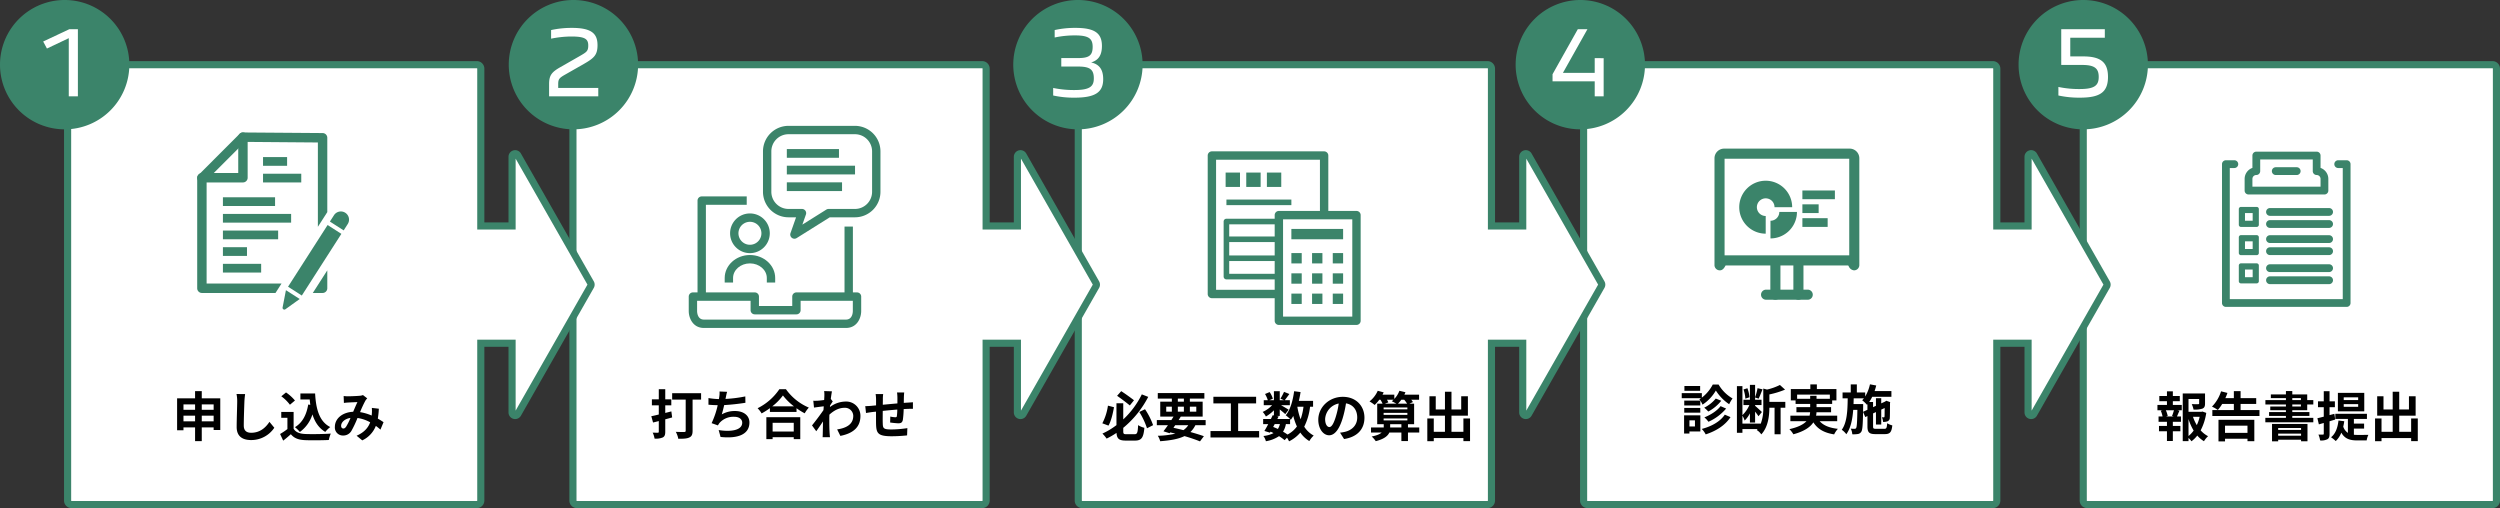 <svg xmlns="http://www.w3.org/2000/svg" width="1230" height="249.997"><rect width="100%" height="100%" fill="#333333" stroke="none"/><defs><clipPath id="a"><path fill="none" d="M0 0H1230V249.997H0z"/></clipPath></defs><g clip-path="url(#a)"><path d="M1228.247 111.182v-77.4a1.961 1.961 0 0 0-1.961-1.961h-199.37a1.961 1.961 0 0 0-1.961 1.961v212.5a1.961 1.961 0 0 0 1.961 1.961h199.37a1.961 1.961 0 0 0 1.961-1.961v-135.1z" fill="#fff"/><path d="M1226.285 249.997h-199.37a3.72 3.72 0 0 1-3.715-3.715V33.779a3.72 3.72 0 0 1 3.715-3.714h199.37a3.72 3.72 0 0 1 3.715 3.714v212.5a3.72 3.72 0 0 1-3.715 3.715m-199.37-216.421a.206.206 0 0 0-.207.206v212.5a.207.207 0 0 0 .207.209h199.37a.207.207 0 0 0 .207-.209v-212.5a.206.206 0 0 0-.207-.206z" fill="#3b846a"/><path d="M1036.491 139.282l-35.855-62.894a1.512 1.512 0 0 0-2.825.749v34.044h-15.386v-77.4a1.961 1.961 0 0 0-1.962-1.961H781.094a1.961 1.961 0 0 0-1.961 1.961v212.5a1.961 1.961 0 0 0 1.961 1.961h199.373a1.961 1.961 0 0 0 1.962-1.961v-77.4h15.386v34.047a1.512 1.512 0 0 0 2.825.749l35.855-62.894a1.509 1.509 0 0 0 0-1.5" fill="#fff"/><path d="M980.462 249.997H781.091a3.72 3.72 0 0 1-3.714-3.715V33.779a3.719 3.719 0 0 1 3.714-3.714h199.371a3.719 3.719 0 0 1 3.715 3.714v75.647h11.879V77.135a3.264 3.264 0 0 1 6.1-1.615l35.855 62.893a3.273 3.273 0 0 1 0 3.237l-35.854 62.891a3.265 3.265 0 0 1-6.1-1.618v-32.289h-11.879v75.647a3.719 3.719 0 0 1-3.715 3.715M781.091 33.572a.208.208 0 0 0-.207.207v212.5a.207.207 0 0 0 .207.207h199.371a.207.207 0 0 0 .208-.207v-79.153h18.893v34.884l35.334-61.979-35.333-61.979v34.884h-18.893V33.779a.208.208 0 0 0-.208-.207zm253.875 106.58z" fill="#3b846a"/><path d="M787.867 139.282l-35.855-62.894a1.512 1.512 0 0 0-2.825.749v34.044h-15.386v-77.4a1.961 1.961 0 0 0-1.962-1.961H532.47a1.961 1.961 0 0 0-1.961 1.961v212.5a1.961 1.961 0 0 0 1.961 1.961h199.369a1.961 1.961 0 0 0 1.962-1.961v-77.4h15.386v34.047a1.512 1.512 0 0 0 2.825.749l35.855-62.894a1.51 1.51 0 0 0 0-1.5" fill="#fff"/><path d="M731.838 249.997H532.469a3.72 3.72 0 0 1-3.714-3.715V33.779a3.719 3.719 0 0 1 3.714-3.714h199.369a3.719 3.719 0 0 1 3.715 3.714v75.649h11.879V77.137a3.265 3.265 0 0 1 6.1-1.618l35.857 62.894a3.284 3.284 0 0 1 0 3.235l-35.857 62.893a3.265 3.265 0 0 1-6.1-1.616v-32.289h-11.878v75.646a3.719 3.719 0 0 1-3.715 3.715M532.469 33.572a.208.208 0 0 0-.207.207v212.5a.208.208 0 0 0 .207.209h199.369a.208.208 0 0 0 .208-.209v-79.152h18.893v34.885l35.336-61.981-35.335-61.979v34.885h-18.893V33.779a.208.208 0 0 0-.208-.207zm253.872 106.58z" fill="#3b846a"/><path d="M539.244 139.282l-35.855-62.894a1.512 1.512 0 0 0-2.825.749v34.044h-15.388v-77.4a1.96 1.96 0 0 0-1.961-1.961H283.847a1.96 1.96 0 0 0-1.961 1.961v212.5a1.96 1.96 0 0 0 1.961 1.961h199.369a1.96 1.96 0 0 0 1.961-1.961v-77.4h15.387v34.047a1.512 1.512 0 0 0 2.825.749l35.855-62.894a1.516 1.516 0 0 0 0-1.5" fill="#fff"/><path d="M483.216 249.997h-199.37a3.72 3.72 0 0 1-3.715-3.715V33.779a3.72 3.72 0 0 1 3.715-3.714h199.37a3.72 3.72 0 0 1 3.715 3.714v75.649h11.878V77.137a3.266 3.266 0 0 1 6.1-1.618l35.855 62.9a3.282 3.282 0 0 1 0 3.234l-35.855 62.893a3.266 3.266 0 0 1-6.1-1.616v-32.296h-11.878v75.647a3.72 3.72 0 0 1-3.715 3.715M283.846 33.573a.206.206 0 0 0-.207.206v212.5a.207.207 0 0 0 .207.209h199.37a.207.207 0 0 0 .207-.209v-79.152h18.893v34.887l35.335-61.982-35.335-61.98v34.887h-18.893v-79.16a.206.206 0 0 0-.207-.206z" fill="#3b846a"/><path d="M290.619 139.282l-35.854-62.894a1.512 1.512 0 0 0-2.825.749v34.044h-15.386v-77.4a1.961 1.961 0 0 0-1.962-1.961H35.219a1.961 1.961 0 0 0-1.961 1.961v212.5a1.961 1.961 0 0 0 1.961 1.961h199.373a1.961 1.961 0 0 0 1.962-1.961v-77.4h15.386v34.047a1.512 1.512 0 0 0 2.825.749l35.854-62.898a1.51 1.51 0 0 0 0-1.5" fill="#fff"/><path d="M234.592 249.997H35.222a3.72 3.72 0 0 1-3.715-3.715V33.779a3.72 3.72 0 0 1 3.715-3.714h199.37a3.72 3.72 0 0 1 3.715 3.714v75.649h11.879V77.137a3.265 3.265 0 0 1 6.1-1.616l35.857 62.894a3.282 3.282 0 0 1 0 3.234l-35.855 62.893a3.265 3.265 0 0 1-6.1-1.616v-32.292h-11.881v75.647a3.72 3.72 0 0 1-3.715 3.715M35.222 33.573a.206.206 0 0 0-.207.206v212.5a.207.207 0 0 0 .207.209h199.37a.207.207 0 0 0 .207-.209v-79.152h18.894v34.884l35.334-61.979-35.334-61.98v34.884h-18.894V33.779a.206.206 0 0 0-.207-.206z" fill="#3b846a"/><path d="M108.372 195.976v15.578h-3.263v-1.262h-5.842v6.737h-3.29v-6.737h-5.71v1.392h-3.133v-15.71h8.843v-3.526h3.29v3.526zm-18.105 5.657h5.71v-2.658h-5.71zm5.71 2.869h-5.71v2.789h5.71zm3.29-2.869h5.842v-2.658h-5.842zm5.842 2.869h-5.842v2.789h5.842z"/><path d="M120.252 197.396c-.1 2.841-.314 8.737-.314 12 0 2.659 1.578 3.526 3.63 3.526 4.342 0 7.106-2.5 9-5.369l2.394 2.9a13.628 13.628 0 0 1-11.422 6.052c-4.315 0-7.1-1.895-7.1-6.394 0-3.528.263-10.449.263-12.712a16.839 16.839 0 0 0-.342-3.552l4.237.052a41.555 41.555 0 0 0-.343 3.5"/><path d="M144.457 210.949c1.078 1.763 3.051 2.474 5.789 2.579 3.079.132 9 .052 12.5-.21a16.3 16.3 0 0 0-.973 3.158c-3.158.156-8.449.21-11.58.078-3.237-.132-5.395-.87-7.1-2.922-1.158 1.026-2.317 2.053-3.765 3.158l-1.526-3.263a34.249 34.249 0 0 0 3.606-2.422v-5.55h-3.027v-2.869h6.079zm-1.817-11.816a19.873 19.873 0 0 0-4.237-4.157l2.316-1.895a21.057 21.057 0 0 1 4.395 3.973zm10.027.054a82.817 82.817 0 0 1-.29-2.658h-4.58v-2.949h7.239c.394 7.449 1.973 13.79 7.446 16.528a13.958 13.958 0 0 0-2.448 2.394c-3.235-1.921-5.157-4.948-6.314-8.631a16.9 16.9 0 0 1-6.185 8.659 17.148 17.148 0 0 0-2.422-2.37c3.685-2.184 5.71-6.106 6.527-11.131z"/><path d="M171.261 194.975c1.5 0 4.29-.132 5.528-.237a5.669 5.669 0 0 0 1.789-.366l2.106 1.63a6.354 6.354 0 0 0-.9 1.106 56.085 56.085 0 0 0-2.632 5.658 23.677 23.677 0 0 1 5.71 1.684c.026-.316.054-.605.08-.895a17.2 17.2 0 0 0 0-2.869l3.448.4a42.717 42.717 0 0 1-.5 4.868c1.1.633 2.053 1.238 2.815 1.763l-1.526 3.658a27.393 27.393 0 0 0-2.262-1.84 13.157 13.157 0 0 1-6.685 7.13l-2.791-2.29c3.975-1.71 5.817-4.209 6.685-6.6a18.211 18.211 0 0 0-6.237-2.131 51.6 51.6 0 0 1-2.973 6.314 4.585 4.585 0 0 1-4.105 2.317 3.941 3.941 0 0 1-4.053-4.264c0-4.078 3.71-7.184 9-7.421.737-1.737 1.5-3.525 2.1-4.764-1.052.054-3.315.133-4.526.213-.527.025-1.447.1-2.132.21l-.13-3.4c.709.08 1.605.132 2.183.132m-2.315 15.843c.527 0 .895-.263 1.368-.922a29.384 29.384 0 0 0 2.132-4.289c-2.949.447-4.606 2.238-4.606 3.9 0 .868.5 1.316 1.106 1.316"/><path d="M548.085 200.343c-.553 3.106-1.4 6.79-2.711 9.053l-3.027-1.131a27.141 27.141 0 0 0 2.763-8.685zm10.105 13.29c1.342 0 1.579-.763 1.763-4.473a10 10 0 0 0 3.08 1.316c-.423 4.736-1.343 6.289-4.58 6.289h-4.606c-3.237 0-4.343-.895-4.526-3.79a37.113 37.113 0 0 1-4.868 2.815 18.165 18.165 0 0 0-2.054-2.472 35.339 35.339 0 0 0 6.9-4.159v-10.761h3.341v7.947a42.248 42.248 0 0 0 9.134-12.317l3.157 1.236a49.054 49.054 0 0 1-12.291 15.238v1.605c0 1.342.213 1.526 1.553 1.526zm-2.316-14.157a107.559 107.559 0 0 0-6.263-4.738l2.027-2.289c2.132 1.368 4.79 3.315 6.289 4.473zm7.474 1.867a34.351 34.351 0 0 1 3.973 7.841l-3 1.526a35.843 35.843 0 0 0-3.79-8.025z"/><path d="M588.129 209.186a11.6 11.6 0 0 1-2.448 3.368c2.553.711 4.842 1.421 6.631 2.053l-1.921 2.552c-2-.815-4.657-1.736-7.631-2.6-2.947 1.448-6.842 2.132-11.946 2.526a8.933 8.933 0 0 0-1.185-2.684 41.467 41.467 0 0 0 8.658-1.054c-.841-.21-1.685-.42-2.553-.6l-.288.394-3.027-.948a67.288 67.288 0 0 0 2.21-3h-5.473v-2.526h7.157c.369-.579.712-1.132 1.054-1.683h-6.527v-7.371h5.71v-1.5h-6.921v-2.711h22.921v2.711h-7.132v1.5h6.289v7.371h-10.766c-.342.552-.683 1.1-1.051 1.683h13.289v2.526zm-14.342-6.659h2.763v-2.446h-2.763zm3.551 7.948c1.633.342 3.29.737 4.9 1.158a8.493 8.493 0 0 0 2.394-2.448h-6.421zm2.16-12.87h2.973v-1.5h-2.973zm2.973 2.475h-2.973v2.446h2.973zm2.947 2.446h3.158v-2.446h-3.158z"/><path d="M619.486 212.081v3.158h-23.922v-3.158h10.027v-13.606h-8.605v-3.263h21.026v3.263h-8.843v13.606z"/><path d="M644.552 200.107a29.571 29.571 0 0 1-2.868 9.816 12.339 12.339 0 0 0 4.658 4.369 12.155 12.155 0 0 0-2.158 2.71 14.287 14.287 0 0 1-4.422-4.182 17.109 17.109 0 0 1-5.553 4.315 11.81 11.81 0 0 0-1-1.791l-1.184 1.212a24.692 24.692 0 0 0-2.739-1.973 16.133 16.133 0 0 1-6.472 2.5 6.921 6.921 0 0 0-1.238-2.578 13.824 13.824 0 0 0 5-1.421 15.619 15.619 0 0 0-1.472-.711l-.289.5-2.737-.844c.578-.919 1.236-2.1 1.893-3.368h-2.5v-2.525h3.816c.317-.659.631-1.291.9-1.87l.579.133v-2.527a18.958 18.958 0 0 1-3.947 3.053 9.554 9.554 0 0 0-1.581-2.264 13.962 13.962 0 0 0 4.632-3.289h-4.105v-2.474h2a14.073 14.073 0 0 0-1.368-3.051l2.263-.948a11.226 11.226 0 0 1 1.579 3.263l-1.685.737h2.212v-4.421h2.868v4.421h2.079l-1.737-.763a25.441 25.441 0 0 0 1.764-3.342l2.632 1.054a122.286 122.286 0 0 1-2.264 3.051h2.5v2.474h-4.315c1.264.711 3.131 1.815 3.71 2.21l-1.657 2.158c-.579-.553-1.683-1.474-2.711-2.289v3.183h-1.683l1.131.237-.631 1.263h6.263a17.917 17.917 0 0 0-2.132-1.817c2.238-2.685 3.5-7.158 4.133-11.842l3.157.421c-.21 1.474-.5 2.921-.842 4.316h7v2.894zm-18.158 9.947c.789.316 1.553.633 2.316 1a8 8 0 0 0 1-2.4h-2.552zm6.263-1.4a10.644 10.644 0 0 1-1.4 3.737 24.581 24.581 0 0 1 2.195 1.4 12.93 12.93 0 0 0 4.631-3.973 27.859 27.859 0 0 1-1.789-5.185 16.53 16.53 0 0 1-1.211 1.895c-.1-.1-.21-.236-.368-.394v2.525zm5.632-8.552a33.04 33.04 0 0 0 1.605 6.185 28.219 28.219 0 0 0 1.42-6.185z"/><path d="M661.281 216.002l-1.973-3.131a20.6 20.6 0 0 0 2.446-.421c3.368-.79 6-3.212 6-7.054 0-3.63-1.973-6.342-5.525-6.947a53.178 53.178 0 0 1-1.581 7.13c-1.578 5.317-3.84 8.579-6.709 8.579-2.921 0-5.343-3.211-5.343-7.657 0-6.079 5.263-11.263 12.079-11.263 6.527 0 10.632 4.526 10.632 10.264 0 5.551-3.4 9.473-10.027 10.5m-7.236-5.894c1.106 0 2.132-1.659 3.211-5.211a39.569 39.569 0 0 0 1.394-6.368 8.283 8.283 0 0 0-6.685 7.631c0 2.658 1.054 3.947 2.08 3.947"/><path d="M698.271 212.792h-5.553v4.209h-3.237v-4.209h-5.922c-.737 1.684-2.579 3.211-6.685 4.263a11.43 11.43 0 0 0-2-2.29c2.606-.525 4.105-1.21 4.922-1.973h-5.262v-2.474h6.263v-1.605h-3.211v-10.105h2.632a11.887 11.887 0 0 0-1.052-1.948h-.553a17.4 17.4 0 0 1-2.289 2.579 16.491 16.491 0 0 0-2.527-1.737 13.753 13.753 0 0 0 4.053-5.237l2.921.789c-.185.369-.369.764-.579 1.132h5.812v2.08a11.54 11.54 0 0 0 2.5-4l2.975.711c-.159.4-.343.815-.527 1.21h7.236v2.474h-3.864a8.394 8.394 0 0 1 .841 1.158l-1.763.79h2.342v10.105h-3.025v1.605h5.553zm-17.527-11.395h11.686v-.922h-11.686zm0 2.711h11.686v-.974h-11.686zm0 2.736h11.686v-.974h-11.686zm1.633-10.185a8.112 8.112 0 0 1 .685 1.316l-1.738.633h5.71a23.338 23.338 0 0 0-2.289-1.184 8.168 8.168 0 0 0 .895-.764zm7.106 12.053h-5.527v1.605h5.527zm-.027-12.053a15.819 15.819 0 0 1-1.657 1.948h4.5a16.778 16.778 0 0 0-1.446-1.948z"/><path d="M723.261 205.896v11.131h-3.264v-1.5h-14.582v1.526h-3.18v-11.157h3.18v6.553h5.5v-7.948h-7.631v-9.552h3.1v6.5h4.531v-8.711h3.212v8.711h4.788v-6.5h3.289v9.552h-8.077v7.948h5.867v-6.553z"/><path d="M1069.04 199.213h4.395v2.632h-2.186l1.026.263c-.446.974-.841 2-1.21 2.789h1.974v2.632h-4v2.027h3.71v2.632h-3.71v4.79h-2.9v-4.79h-3.918v-2.632h3.92v-2.027h-4.131v-2.632h1.974a15.029 15.029 0 0 0-.869-2.817l.948-.236h-2.607v-2.632h4.684v-1.817h-3.759v-2.578h3.762v-2.289h2.9v2.289h3.421v2.578h-3.421zm-.4 5.447a26.992 26.992 0 0 0 .948-2.815h-4a11.214 11.214 0 0 1 .921 2.815l-.842.237h3.817zm16.843-1.526a26.88 26.88 0 0 1-2.763 8.605 12.683 12.683 0 0 0 3.658 2.868 10.823 10.823 0 0 0-2.026 2.474 13.809 13.809 0 0 1-3.29-2.789 14.515 14.515 0 0 1-2.868 2.817 9.071 9.071 0 0 0-1.448-1.633v1.553h-2.843v-23.448h10.974v4.949c0 1.34-.29 2.1-1.316 2.525a12.18 12.18 0 0 1-4.341.449 10.681 10.681 0 0 0-.895-2.684c1.288.052 2.736.052 3.131.052.4-.027.527-.106.527-.4v-2.158h-5.237v6.292h6.343l.527-.13zm-8.737 11.395a13.639 13.639 0 0 0 2.526-2.684 26.02 26.02 0 0 1-2.526-5.684zm2.21-9.448a19.893 19.893 0 0 0 1.869 4.08 19.213 19.213 0 0 0 1.4-4.08z"/><path d="M1111.661 201.766v2.894h-23.186v-2.894h10.58v-3.027h-5.736a18.423 18.423 0 0 1-2.158 2.973 17.983 17.983 0 0 0-2.868-1.657 18.821 18.821 0 0 0 4.473-7.527l3.132.789a23.3 23.3 0 0 1-1.026 2.553h4.183v-3.42h3.316v3.42h7.685v2.869h-7.685v3.027zm-20.164 4.761h17.632v10.557h-3.368v-1.21h-11.049v1.288h-3.215zm3.211 6.449h11.053v-3.552h-11.049z"/><path d="M1127.808 201.818v.921h8.422v1.895h-8.422v.947h10.342v2.188h-23.605v-2.186h10.131v-.947h-8.288v-1.895h8.288v-.921h-7.709v-1.815h7.709v-1h-10.1v-2.157h10.1v-.979h-7.42v-1.815h7.42v-1.659h3.132v1.659h7.342v2.789h3V199h-3v2.817zm-9.973 6.761h17.447v8.527h-3.157v-.763h-11.265v.79h-3.025zm3.025 2.949h11.265v-.947h-11.265zm11.265 1.815h-11.265v1.026h11.265zm-4.317-16.5h4.237v-.974h-4.237zm0 3.158h4.237v-1h-4.237z"/><path d="M1146.14 207.264v6.133c0 1.447-.236 2.212-1.026 2.684a6.5 6.5 0 0 1-3.632.606 10.2 10.2 0 0 0-.816-2.869c.974.026 1.87.026 2.184 0 .317 0 .447-.106.447-.447v-5.263c-.867.237-1.657.472-2.42.685l-.714-3.027c.9-.185 1.947-.475 3.131-.764v-4.657h-2.841v-2.9h2.841v-4.974h2.843v4.974h2.632v2.9h-2.632v3.894l2.368-.633.421 2.817zm11.974 6.632c.606.053 1.185.08 1.843.08.895 0 4.157 0 5.291-.026a9.219 9.219 0 0 0-.844 2.737h-4.578c-3.447 0-6.106-.633-7.9-3.817a11.56 11.56 0 0 1-2.736 4.131 17.938 17.938 0 0 0-2.316-1.867c2.186-1.737 3.264-4.658 3.658-8.238l2.843.343a24 24 0 0 1-.5 2.656 5.905 5.905 0 0 0 2.29 3.08v-6.868h-6.182v-2.526h15.552v2.526h-6.421v2.316h5.026v2.446h-5.026zm5.105-11.526h-12.974v-9.079h12.974zm-3-6.868h-7.106v1.316h7.106zm0 3.316h-7.106v1.342h7.106z"/><path d="M1189.553 205.896v11.131h-3.264v-1.5h-14.579v1.526h-3.184v-11.157h3.184v6.553h5.5v-7.948h-7.631v-9.552h3.1v6.5h4.526v-8.711h3.212v8.711h4.788v-6.5h3.289v9.552h-8.077v7.948h5.867v-6.553z"/><path d="M330.701 205.378a151.13 151.13 0 0 1-3.394.922v6.1c0 1.553-.316 2.342-1.21 2.817a8.667 8.667 0 0 1-4.053.579 10.827 10.827 0 0 0-.921-2.947c1.052.052 2.158.052 2.5.052.368 0 .5-.132.5-.525v-5.211l-2.815.711-.869-3.1c1.052-.211 2.342-.5 3.684-.842v-4.526h-3.394v-2.949h3.394v-4.974h3.184v4.974h2.973v2.949h-2.973v3.762l3-.763zm14.238-8.789h-4.185v15.343c0 1.841-.42 2.762-1.631 3.316-1.185.578-2.947.631-5.395.631a11.9 11.9 0 0 0-1.236-3.422c1.631.106 3.606.08 4.13.08s.738-.158.738-.657v-15.292h-6.658v-3.131h14.238z"/><path d="M357.114 195.457c-.052.237-.106.527-.158.816a64.7 64.7 0 0 0 9.736-1.238l.054 3.132c-2.737.447-6.921.947-10.448 1.131-.368 1.605-.789 3.289-1.184 4.58a12.815 12.815 0 0 1 6.527-1.659c4.263 0 7.078 2.264 7.078 5.632 0 5.922-5.71 8.052-14.21 7.13l-.921-3.394c5.763.948 11.579.237 11.579-3.632 0-1.578-1.342-2.894-3.921-2.894a9.107 9.107 0 0 0-7.29 3.079 9.815 9.815 0 0 0-.737 1.158l-3.106-1.106a42.054 42.054 0 0 0 3-8.841 57.395 57.395 0 0 1-4.551-.237v-3.264a37.487 37.487 0 0 0 5.156.5c.052-.4.107-.763.159-1.08a11.868 11.868 0 0 0 .13-2.656l3.737.156c-.29.922-.447 1.817-.631 2.685"/><path d="M386.68 191.484a26.452 26.452 0 0 0 11.263 9.051 15.394 15.394 0 0 0-2.025 2.817 31.614 31.614 0 0 1-4.027-2.5v1.815h-13.1v-1.845a36.416 36.416 0 0 1-4.079 2.579 12.809 12.809 0 0 0-1.974-2.552 27.863 27.863 0 0 0 10.71-9.368zm-9.63 13.789h16.684v10.79h-3.211v-.973h-10.395v.973h-3.079zm13.553-5.369a28.9 28.9 0 0 1-5.4-5.341 26.9 26.9 0 0 1-5.236 5.341zm-10.475 12.418h10.395v-4.289h-10.395z"/><path d="M405.486 192.403l3.842.133c-.158.737-.369 2.077-.579 3.736l.974 1.238c-.369.472-.895 1.34-1.343 2.025-.025.237-.025.5-.052.737a12.93 12.93 0 0 1 7.737-2.71 6.985 6.985 0 0 1 7.265 7.109c0 5.317-3.342 8.5-9.868 9.789l-1.582-3.189c4.632-.685 7.948-2.579 7.922-6.685a4.046 4.046 0 0 0-4.289-3.947c-2.791 0-5.238 1.342-7.449 3.368-.026.764-.052 1.526-.052 2.21 0 2.158 0 4.369.158 6.842.027.473.106 1.421.185 2.027h-3.633c.052-.579.08-1.526.08-1.948.052-2.053.08-3.578.106-5.789-1.106 1.659-2.4 3.578-3.316 4.816l-2.079-2.869c1.5-1.841 4.131-5.317 5.631-7.526.053-.605.106-1.238.133-1.869a272.7 272.7 0 0 0-4.791.631l-.343-3.361a22.8 22.8 0 0 0 2.289-.026 50.134 50.134 0 0 0 3.054-.343c.052-1 .1-1.737.1-2.025a14.532 14.532 0 0 0-.1-2.37"/><path d="M444.713 195.378c-.026 1.026-.026 1.973-.052 2.841.709-.052 1.368-.106 1.973-.13.737-.054 1.764-.107 2.526-.185v3.237c-.446-.025-1.841 0-2.526.027-.578.025-1.264.052-2.025.1a46.41 46.41 0 0 1-.4 5.263c-.29 1.394-.948 1.737-2.29 1.737a39.753 39.753 0 0 1-3.973-.4l.08-2.921a13.829 13.829 0 0 0 2.42.342c.525 0 .763-.1.815-.6a28.844 28.844 0 0 0 .211-3.184c-2.342.185-4.92.42-7.158.657-.026 2.422-.052 4.843 0 5.975.052 2.578.289 3.157 4.237 3.157a52.88 52.88 0 0 0 7.869-.659l-.132 3.58a74.2 74.2 0 0 1-7.5.421c-6.816 0-7.633-1.421-7.764-5.974-.026-1.132-.026-3.684-.026-6.132-.711.078-1.316.13-1.762.185-.844.1-2.475.368-3.158.472l-.369-3.368c.763 0 1.974-.052 3.315-.184.475-.054 1.159-.106 2-.184v-2.659a20.319 20.319 0 0 0-.21-2.921h3.71a17.437 17.437 0 0 0-.158 2.737c0 .606-.026 1.5-.026 2.526 2.236-.21 4.79-.446 7.185-.657v-2.973a21.977 21.977 0 0 0-.185-2.422h3.526a39.66 39.66 0 0 0-.158 2.29"/><path d="M845.546 189.193a18.771 18.771 0 0 0 6.868 6.841 16.776 16.776 0 0 0-1.659 2.843 22.526 22.526 0 0 1-6.553-6.737 20.72 20.72 0 0 1-6.553 6.947 12.579 12.579 0 0 0-1.552-2.632 5.884 5.884 0 0 0 .841-.553h-9.526v-2.472h9.9v2.21a19.52 19.52 0 0 0 5.369-6.447zm-8.974 23.078h-5.369v1.03h-2.632v-8.974h8zm-.027-12.79h-7.895v-2.393h7.895zm-7.895 1.212h7.895v2.342h-7.895zm7.818-8.42h-7.738v-2.372h7.738zm-5.264 17.552h2.711v-3.024h-2.711zm20.21-4.607c-2.684 4.106-7.13 6.845-12.21 8.5a11.112 11.112 0 0 0-1.947-2.682c4.736-1.212 9.079-3.607 11.343-7.026zm-4.551-8.052a20.376 20.376 0 0 1-6.4 5.317 12.673 12.673 0 0 0-2-1.895 17.007 17.007 0 0 0 5.684-4.5zm2.394 3.843a24.155 24.155 0 0 1-8.711 6.5 10.875 10.875 0 0 0-2-2.16c2.975-1.158 6.289-3.234 7.974-5.525z"/><path d="M878.376 200.614h-2.315v13.03h-2.973v-13.03h-2.553c-.026 3.92-.58 9.473-3.973 13.1a7.5 7.5 0 0 0-2.238-2.131c.133-.158.29-.317.423-.475h-7.475v1.841h-2.71v-22.968h2.71v14.263a15.476 15.476 0 0 0 3.42-4.946h-2.92v-2.632h3.183v-7.316h2.552v6.13a29.853 29.853 0 0 0 1.211-4.5l2.448.579c-.659 1.578-1.342 3.419-1.921 4.577l-1.738-.579v1.107h3.158v2.632h-3.158v.366c.737.606 2.843 2.555 3.344 3.053l-1.685 2.08c-.343-.553-1-1.447-1.659-2.289v5.393h-2.552v-4.526a14.093 14.093 0 0 1-2.578 3.554 12.589 12.589 0 0 0-1.106-2.422v3.9h8.973v.182a21.13 21.13 0 0 0 1.29-8.288v-9.132l1.843.5a28.339 28.339 0 0 0 6.343-2.265l2.525 2.291a41.845 41.845 0 0 1-7.71 2.365v3.661h7.841zm-19.656-4.476a17.714 17.714 0 0 0-.895-4.526l1.895-.605a16.362 16.362 0 0 1 1.026 4.448z"/><path d="M895.263 207.22c1.869 2.1 4.814 3.315 8.974 3.762a12.085 12.085 0 0 0-1.843 2.736c-5-.788-8.132-2.659-10.212-5.92-1.552 2.342-4.473 4.422-9.84 5.87a12.719 12.719 0 0 0-1.948-2.527c4.421-1 6.947-2.37 8.394-3.92h-7.921v-2.713h9.448a11.9 11.9 0 0 0 .262-1.659h-6.737v-2.525h6.764v-1.578h-7.18v-1.74h-2.342v-5.6h9.606v-2.291h3.209v2.291h9.627v5.6h-2.1v1.74h-7.685v1.578h7.158v2.525h-7.184a8.878 8.878 0 0 1-.211 1.659h10.4v2.713zm-4.658-11v-1.5h3.131v1.5h6.553v-2.08h-16.107v2.08z"/><path d="M927.095 210.98c1.026 0 1.236-.447 1.394-2.763a8.522 8.522 0 0 0 2.526 1.078c-.342 3.29-1.13 4.29-3.685 4.29h-4.6c-3.1 0-3.947-.842-3.947-3.843v-5.051l-1.078.5-1.078-2.551c-.106 6.447-.289 8.974-.9 9.816a2.366 2.366 0 0 1-1.684 1.08 13.88 13.88 0 0 1-2.711.132 7.328 7.328 0 0 0-.763-2.789 14.815 14.815 0 0 0 1.893.1.766.766 0 0 0 .764-.421c.342-.527.5-2.736.606-8.92h-2.054c-.368 4.735-1.21 9-3.394 12a9.247 9.247 0 0 0-2.236-2.184c2.6-3.607 2.842-9.4 2.921-15.475h-2.527v-2.9h4.027v-3.968h3v3.973h4.105v1.976a18.963 18.963 0 0 0 2.342-5.977l3.08.579c-.211.922-.5 1.844-.79 2.739h8.264v2.84h-9.448a17.146 17.146 0 0 1-1.5 2.555h1.921v2.527l1.421-.66v-3.762h2.6v2.551l1.9-.869.1-.077.475-.343 1.947.686-.1.42c-.027 3.736-.027 6.421-.106 7.211a1.846 1.846 0 0 1-1.133 1.815 6.03 6.03 0 0 1-2.183.29 7.132 7.132 0 0 0-.553-2.289c.316.026.683.026.9.026s.342-.054.368-.4c.052-.236.052-1.683.078-4.183l-1.685.788v7.344h-2.6v-6.132l-1.421.66v6.34c0 1.08.184 1.238 1.5 1.238zm-8.317-9.368v-2.736l-.237.262a17.069 17.069 0 0 0-2.342-2.21 9.76 9.76 0 0 0 .842-.948h-5.026c-.026.948-.054 1.893-.078 2.815h4.736v1.185l-.052 2.632z"/><path d="M63.638 31.819A31.819 31.819 0 1 1 31.819 0a31.819 31.819 0 0 1 31.819 31.819" fill="#3b846a"/><path d="M34.083 14.377h4.24v33.011h-4.487V18.781l-10.743 5.1-1.851-3.458z" fill="#fff"/><path d="M313.944 31.819A31.819 31.819 0 1 1 282.125 0a31.819 31.819 0 0 1 31.819 31.819" fill="#3b846a"/><path d="M293.977 22.198c0 4.857-1.686 6.379-6.79 9.3l-9.179 5.229c-2.88 1.645-3.374 2.221-3.374 4.732v1.811h19.718v4.116h-24.2V41.42c0-4.323 1.2-5.929 5.64-8.439l9.424-5.391c3.334-1.935 4.2-2.389 4.2-5.188 0-3.127-1.442-4.444-8.356-4.444a50.83 50.83 0 0 0-9.92 1.07v-4.237a47.148 47.148 0 0 1 10.202-1.071c9.467 0 12.635 2.634 12.635 8.479" fill="#fff"/><path d="M562.164 31.819A31.819 31.819 0 1 1 530.345 0a31.819 31.819 0 0 1 31.819 31.819" fill="#3b846a"/><path d="M518.162 43.271a49.991 49.991 0 0 0 10.414 1.029c7.653 0 9.588-1.811 9.588-5.721 0-4.61-2.138-5.845-7.943-5.845h-8.069v-4.157h8.069c5.269 0 7.366-1.029 7.366-5.514 0-3.951-1.769-5.639-8.562-5.639a47.188 47.188 0 0 0-10.122 1.027v-3.662a45.524 45.524 0 0 1 10.249-1.069c9.424 0 13 2.593 13 8.889 0 4.857-1.974 7.121-5.308 8.11 3.787.863 5.927 3.209 5.927 8.231 0 6.421-3.869 9.1-14.036 9.1a46.551 46.551 0 0 1-10.577-1.069z" fill="#fff"/><path d="M809.335 31.819A31.819 31.819 0 1 1 777.516 0a31.819 31.819 0 0 1 31.819 31.819" fill="#3b846a"/><path d="M788.999 28.618v18.77h-4.4V40.02h-20.748v-3.5l12.429-22.145h4.735l-12.06 21.486h15.64v-7.243z" fill="#fff"/><path d="M1056.775 31.819A31.819 31.819 0 1 1 1024.956 0a31.819 31.819 0 0 1 31.819 31.819" fill="#3b846a"/><path d="M1012.73 42.778a48.817 48.817 0 0 0 10.537 1.029c7.368 0 9.3-1.852 9.3-5.968 0-4.321-2.182-5.886-8.231-5.886h-10.206V14.378h21.443v4.2h-17v9.179h6.42c8.767 0 12.142 3.087 12.142 10.083 0 7.409-3.787 10.208-13.705 10.208a47.5 47.5 0 0 1-10.7-1.069z" fill="#fff"/><path transform="translate(109.676 97.062)" fill="#3b846a" d="M0 0H25.656V4.29H0z"/><path transform="translate(109.676 105.247)" fill="#3b846a" d="M0 0H33.557V4.29H0z"/><path transform="translate(109.676 113.433)" fill="#3b846a" d="M0 0H27.17V4.29H0z"/><path d="M119.529 89.761H99.337a2.316 2.316 0 1 1 0-4.632h17.876V67.493a2.316 2.316 0 0 1 4.632 0v19.952a2.316 2.316 0 0 1-2.316 2.316" fill="#3b846a"/><path transform="translate(109.676 121.62)" fill="#3b846a" d="M0 0H11.843V4.29H0z"/><path transform="translate(109.675 129.806)" fill="#3b846a" d="M0 0H18.811V4.29H0z"/><path transform="translate(886.774 93.718)" fill="#3b846a" d="M0 0H15.995V4.29H0z"/><path transform="translate(886.776 100.532)" fill="#3b846a" d="M0 0H7.998V4.29H0z"/><path transform="translate(886.776 107.345)" fill="#3b846a" d="M0 0H12.429V4.29H0z"/><path transform="translate(129.41 77.285)" fill="#3b846a" d="M0 0H11.843V4.29H0z"/><path transform="translate(129.41 85.471)" fill="#3b846a" d="M0 0H18.811V4.29H0z"/><path d="M138.508 139.51h-36.854V88.646l18.835-18.836 35.906.289v41.494l4.633-7.228V67.782a2.316 2.316 0 0 0-2.317-2.315l-39.181-.294a2.316 2.316 0 0 0-1.638.679L97.7 86.048a2.317 2.317 0 0 0-.678 1.637v54.141a2.316 2.316 0 0 0 2.316 2.316h36.2z" fill="#3b846a"/><path d="M153.896 144.142h4.817a2.316 2.316 0 0 0 2.316-2.316v-8.813z" fill="#3b846a"/><path transform="rotate(-57.33 199.875 -59.085)" fill="#3b846a" d="M0 0H36.052V8.045H0z"/><path d="M139.034 151.279l1.645-8.509 6.774 4.34-7.045 5.05a.878.878 0 0 1-1.373-.881" fill="#3b846a"/><path d="M162.313 109.011l1.974-3.079a4.022 4.022 0 1 1 6.772 4.34l-1.974 3.08z" fill="#3b846a"/><path d="M912.179 133.013a3.126 3.126 0 0 1-2.529-1.845c-.081-.141-.215-.37-.343-.565h-60.3c-.126.195-.261.424-.343.565-.362.619-1.321 2.275-3.241 1.745a2.6 2.6 0 0 1-1.895-2.671V77.87a4.755 4.755 0 0 1 4.749-4.75h61.764a4.755 4.755 0 0 1 4.749 4.75v52.372a2.6 2.6 0 0 1-1.895 2.671 2.681 2.681 0 0 1-.714.1m-63.687-7.376h61.329V78.085h-61.332z" fill="#3b846a"/><path transform="translate(873.492 129.673)" fill="#fff" d="M0 15.317L0 0"/><path d="M873.491 147.473a2.483 2.483 0 0 1-2.483-2.483v-15.318a2.483 2.483 0 0 1 4.967 0v15.316a2.483 2.483 0 0 1-2.483 2.483" fill="#3b846a"/><path transform="translate(884.822 129.673)" fill="#fff" d="M0 0L0 15.317"/><path d="M884.821 147.473a2.483 2.483 0 0 1-2.483-2.483v-15.318a2.483 2.483 0 0 1 4.967 0v15.316a2.483 2.483 0 0 1-2.483 2.483" fill="#3b846a"/><path transform="translate(868.96 144.99)" fill="#fff" d="M0 0L20.393 0"/><path d="M889.351 147.473h-20.39a2.483 2.483 0 1 1 0-4.965h20.39a2.483 2.483 0 1 1 0 4.965" fill="#3b846a"/><path d="M868.016 106.215a4.344 4.344 0 0 1-1.814-7.819 4.3 4.3 0 0 1 2.516-.812 4.46 4.46 0 0 1 .723.06 4.322 4.322 0 0 1 3.621 4.285h8.688a13.022 13.022 0 1 0-13.023 13.034v-8.7a4.32 4.32 0 0 1-.712-.047" fill="#3b846a"/><path d="M883.931 106.416a13.278 13.278 0 0 0 .166-2.141h-8.689a4.287 4.287 0 0 1-.048.712 4.339 4.339 0 0 1-4.285 3.619v8.7h.007a13.054 13.054 0 0 0 12.849-10.9" fill="#3b846a"/><path transform="translate(596.251 76.527)" fill="#fff" d="M0 0H55.22V68.124H0z"/><path d="M651.471 146.709h-55.219a2.058 2.058 0 0 1-2.058-2.058V76.527a2.058 2.058 0 0 1 2.058-2.058h55.219a2.059 2.059 0 0 1 2.058 2.058v68.124a2.059 2.059 0 0 1-2.058 2.058m-53.161-4.116h51.1V78.586h-51.1z" fill="#3b846a"/><path transform="translate(603.008 84.9)" fill="#3b846a" d="M0 0H7.071V7.071H0z"/><path transform="translate(613.159 84.9)" fill="#3b846a" d="M0 0H7.071V7.071H0z"/><path transform="translate(623.308 84.9)" fill="#3b846a" d="M0 0H7.071V7.071H0z"/><path transform="translate(603.402 108.986)" fill="#fff" d="M0 0H39.989V27.099H0z"/><path d="M643.392 137.459h-39.991a1.373 1.373 0 0 1-1.372-1.372v-27.1a1.372 1.372 0 0 1 1.372-1.372h39.991a1.371 1.371 0 0 1 1.372 1.372v27.1a1.372 1.372 0 0 1-1.372 1.372m-38.619-2.744h37.245v-24.357h-37.245z" fill="#3b846a"/><path transform="translate(603.401 99.554)" fill="#fff" d="M0 0L31.955 0"/><path transform="translate(603.402 98.183)" fill="#3b846a" d="M0 0H31.955V2.744H0z"/><path transform="translate(603.401 117.725)" fill="#fff" d="M0 0L39.989 0"/><path transform="translate(603.402 116.353)" fill="#3b846a" d="M0 0H39.989V2.744H0z"/><path transform="translate(603.401 127.058)" fill="#fff" d="M0 0L39.989 0"/><path transform="translate(603.402 125.685)" fill="#3b846a" d="M0 0H39.989V2.744H0z"/><path transform="translate(629.205 105.846)" fill="#fff" d="M0 0H38.182V51.971H0z"/><path d="M667.387 159.874h-38.182a2.058 2.058 0 0 1-2.058-2.058v-51.973a2.058 2.058 0 0 1 2.058-2.058h38.182a2.058 2.058 0 0 1 2.058 2.058v51.97a2.058 2.058 0 0 1-2.058 2.058m-36.124-4.116h34.066v-47.852h-34.066z" fill="#3b846a"/><path transform="translate(635.356 124.512)" fill="#3b846a" d="M0 0H5.092V5.092H0z"/><path transform="translate(635.355 112.633)" fill="#3b846a" d="M0 0H25.455V5.092H0z"/><path transform="translate(645.537 124.512)" fill="#3b846a" d="M0 0H5.092V5.092H0z"/><path transform="translate(655.719 124.512)" fill="#3b846a" d="M0 0H5.092V5.092H0z"/><path transform="translate(635.356 134.483)" fill="#3b846a" d="M0 0H5.092V5.092H0z"/><path transform="translate(645.537 134.483)" fill="#3b846a" d="M0 0H5.092V5.092H0z"/><path transform="translate(655.719 134.483)" fill="#3b846a" d="M0 0H5.092V5.092H0z"/><path transform="translate(635.356 144.452)" fill="#3b846a" d="M0 0H5.092V5.092H0z"/><path transform="translate(645.537 144.452)" fill="#3b846a" d="M0 0H5.092V5.092H0z"/><path transform="translate(655.719 144.452)" fill="#3b846a" d="M0 0H5.092V5.092H0z"/><path d="M1110.285 111.652h-7.723a1.066 1.066 0 0 1-1.066-1.066v-7.723a1.066 1.066 0 0 1 1.066-1.066h7.723a1.066 1.066 0 0 1 1.066 1.066v7.723a1.066 1.066 0 0 1-1.066 1.066m-5.749-3.039h3.776v-3.776h-3.776z" fill="#3b846a"/><path d="M1110.285 125.54h-7.723a1.066 1.066 0 0 1-1.066-1.066v-7.723a1.066 1.066 0 0 1 1.066-1.066h7.723a1.066 1.066 0 0 1 1.066 1.066v7.723a1.066 1.066 0 0 1-1.066 1.066m-5.749-3.039h3.776v-3.776h-3.776z" fill="#3b846a"/><path d="M1110.285 139.427h-7.723a1.066 1.066 0 0 1-1.066-1.066v-7.727a1.066 1.066 0 0 1 1.066-1.066h7.723a1.066 1.066 0 0 1 1.066 1.066v7.723a1.066 1.066 0 0 1-1.066 1.066m-5.749-3.04h3.776v-3.772h-3.776z" fill="#3b846a"/><path d="M1145.918 106.193h-29.081a1.915 1.915 0 0 1 0-3.831h29.081a1.915 1.915 0 1 1 0 3.831" fill="#3b846a"/><path d="M1145.918 112.134h-29.081a1.915 1.915 0 0 1 0-3.831h29.081a1.915 1.915 0 1 1 0 3.831" fill="#3b846a"/><path d="M1145.918 119.557h-29.081a1.915 1.915 0 0 1 0-3.831h29.081a1.915 1.915 0 1 1 0 3.831" fill="#3b846a"/><path d="M1145.918 125.499h-29.081a1.915 1.915 0 0 1 0-3.831h29.081a1.915 1.915 0 1 1 0 3.831" fill="#3b846a"/><path d="M1145.918 133.856h-29.081a1.915 1.915 0 0 1 0-3.831h29.081a1.915 1.915 0 1 1 0 3.831" fill="#3b846a"/><path d="M1145.918 139.794h-29.081a1.915 1.915 0 0 1 0-3.831h29.081a1.915 1.915 0 1 1 0 3.831" fill="#3b846a"/><path d="M1143.625 95.683h-37.353a1.915 1.915 0 0 1-1.915-1.915v-5.746a5.756 5.756 0 0 1 3.831-5.418v-6.072a1.915 1.915 0 0 1 1.915-1.915h29.691a1.915 1.915 0 0 1 1.915 1.915v6.075a5.756 5.756 0 0 1 3.831 5.418v5.746a1.915 1.915 0 0 1-1.915 1.915m-35.437-3.831h33.522v-3.833a1.917 1.917 0 0 0-1.915-1.915 1.915 1.915 0 0 1-1.915-1.915v-5.748h-25.86v5.747a1.915 1.915 0 0 1-1.915 1.915 1.917 1.917 0 0 0-1.915 1.915z" fill="#3b846a"/><path d="M1129.977 86.109h-10.3a1.915 1.915 0 0 1 0-3.831h10.3a1.915 1.915 0 1 1 0 3.831" fill="#3b846a"/><path d="M1140.909 150.994h13.642a1.915 1.915 0 0 0 1.915-1.915V80.758a1.915 1.915 0 0 0-1.915-1.915h-4.149a1.915 1.915 0 1 0 0 3.831h2.233v64.49h-55.578v-64.49h2.234a1.915 1.915 0 0 0 0-3.831h-4.149a1.916 1.916 0 0 0-1.917 1.915v68.321a1.916 1.916 0 0 0 1.917 1.915h45.767z" fill="#3b846a"/><path d="M345.244 145.928V98.696h22.143" fill="#fff"/><path d="M347.302 145.928h-4.116V98.696a2.059 2.059 0 0 1 2.058-2.058h22.143v4.116h-20.085z" fill="#3b846a"/><path transform="translate(417.565 111.473)" fill="#fff" d="M0 0L0 38.02"/><path transform="translate(415.506 111.472)" fill="#3b846a" d="M0 0H4.116V38.02H0z"/><path d="M351.68 145.928h-10.761v7.129s0 6.239 5.414 6.239h69.909c5.414 0 5.414-6.239 5.414-6.239v-7.129h-29.814v6.683h-20.5v-6.683z" fill="#fff"/><path d="M416.24 161.352h-69.908c-5.483 0-7.472-4.96-7.472-8.3v-7.129a2.059 2.059 0 0 1 2.058-2.058h30.432a2.059 2.059 0 0 1 2.058 2.058v4.625h16.376v-4.625a2.059 2.059 0 0 1 2.058-2.058h29.809a2.059 2.059 0 0 1 2.058 2.058v7.129c0 3.335-1.99 8.3-7.474 8.3m-73.264-13.366v5.071c.008.689.207 4.179 3.356 4.179h69.908c3.149 0 3.349-3.49 3.357-4.19v-5.06h-25.687v4.625a2.059 2.059 0 0 1-2.058 2.058h-20.5a2.059 2.059 0 0 1-2.058-2.058v-4.625z" fill="#3b846a"/><path d="M379.333 139.024v-2.254c0-5.081-4.664-9.238-10.364-9.238s-10.364 4.157-10.364 9.238v2.254" fill="#fff"/><path d="M381.39 139.023h-4.116v-2.254c0-3.958-3.726-7.18-8.306-7.18s-8.3 3.222-8.3 7.18v2.254h-4.116v-2.254c0-6.229 5.572-11.3 12.421-11.3s12.422 5.067 12.422 11.3z" fill="#3b846a"/><path d="M376.676 114.78a7.707 7.707 0 1 1-7.708-7.708 7.708 7.708 0 0 1 7.708 7.708" fill="#fff"/><path d="M368.968 124.545a9.765 9.765 0 1 1 9.766-9.765 9.775 9.775 0 0 1-9.766 9.765m0-15.415a5.649 5.649 0 1 0 5.65 5.65 5.656 5.656 0 0 0-5.65-5.65" fill="#3b846a"/><path d="M420.632 63.975h-32.695a10.525 10.525 0 0 0-10.491 10.493v19.893a10.525 10.525 0 0 0 10.493 10.495h6.635l-3.714 10.537 16.8-10.537h12.978a10.525 10.525 0 0 0 10.493-10.495V74.468a10.525 10.525 0 0 0-10.493-10.493" fill="#fff"/><path d="M390.858 117.452a2.061 2.061 0 0 1-1.941-2.743l2.748-7.795h-3.728a12.565 12.565 0 0 1-12.549-12.552V74.468a12.565 12.565 0 0 1 12.551-12.551h32.694a12.566 12.566 0 0 1 12.551 12.551v19.894a12.566 12.566 0 0 1-12.551 12.553h-12.387l-16.294 10.222a2.062 2.062 0 0 1-1.094.316m-2.921-51.418a8.444 8.444 0 0 0-8.435 8.435v19.892a8.444 8.444 0 0 0 8.435 8.437h6.635a2.058 2.058 0 0 1 1.941 2.743l-1.753 4.975 11.8-7.4a2.056 2.056 0 0 1 1.094-.314h12.978a8.445 8.445 0 0 0 8.435-8.437V74.468a8.445 8.445 0 0 0-8.435-8.435z" fill="#3b846a"/><path transform="translate(387.119 73.339)" fill="#3b846a" d="M0 0H25.656V4.29H0z"/><path transform="translate(387.119 81.525)" fill="#3b846a" d="M0 0H33.557V4.29H0z"/><path transform="translate(387.117 89.712)" fill="#3b846a" d="M0 0H27.17V4.29H0z"/></g></svg>
